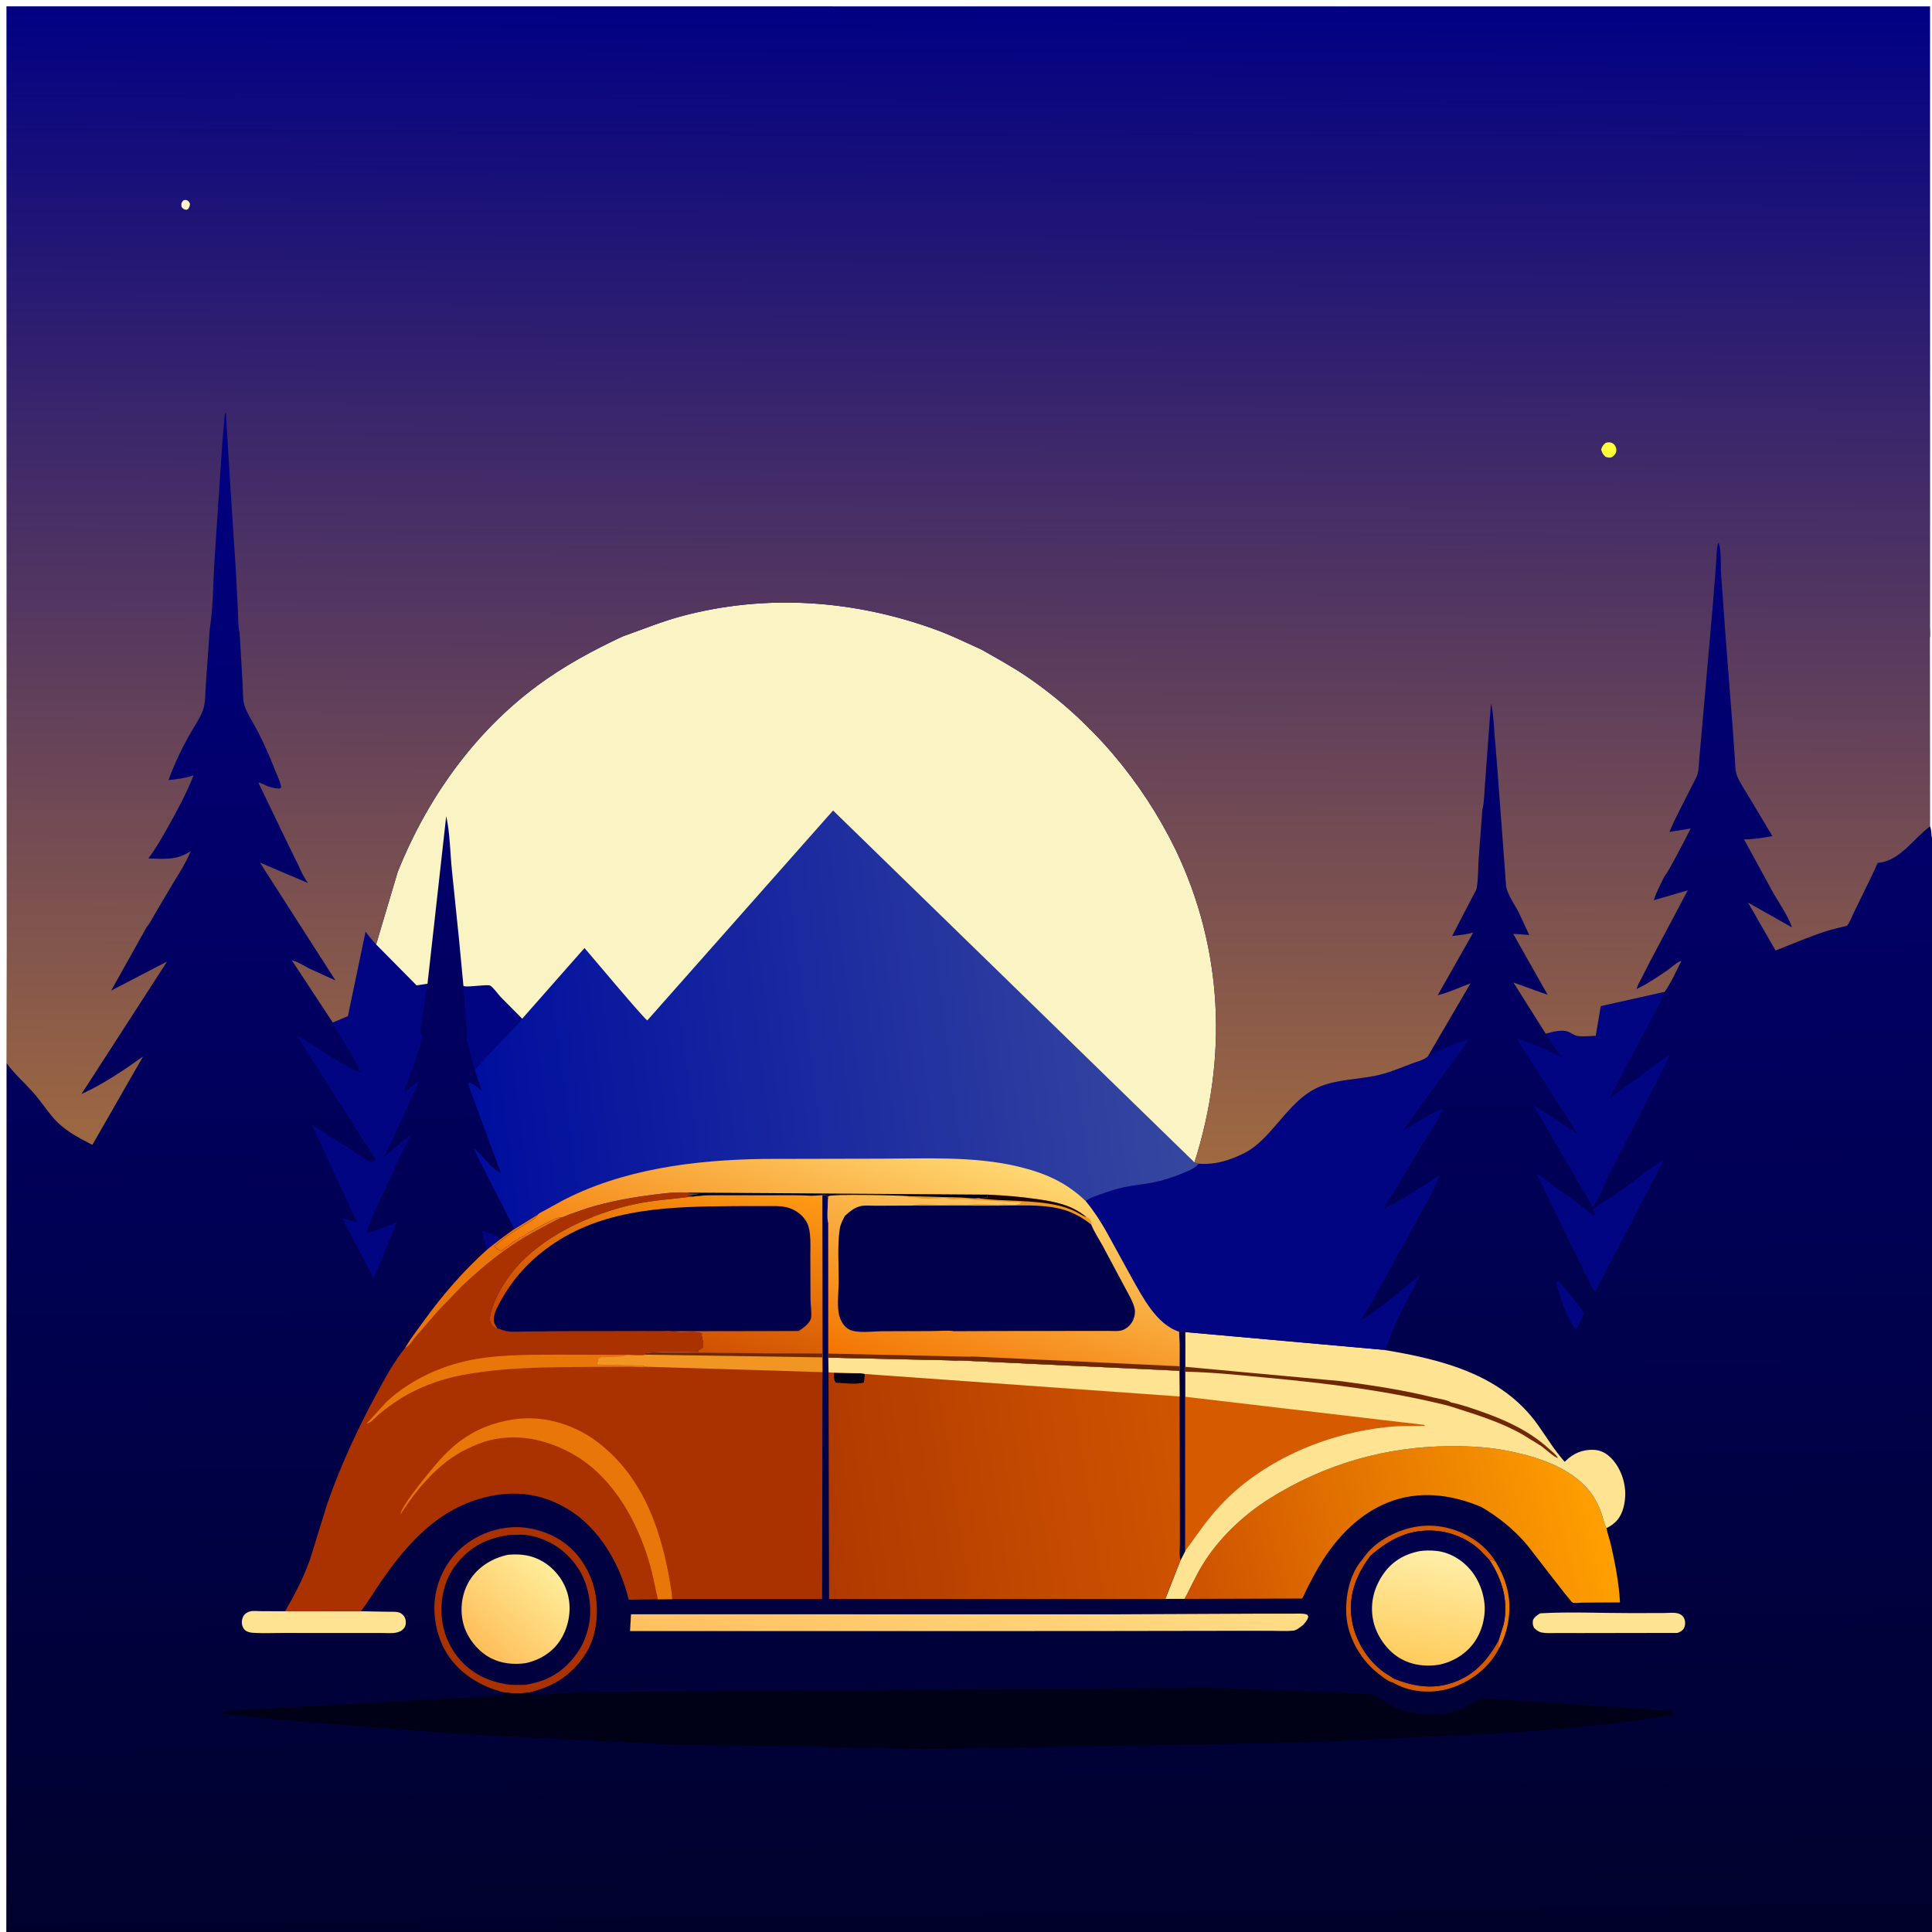 <svg version="1.1" xmlns="http://www.w3.org/2000/svg" style="display: block;" viewBox="0 0 2048 2048" width="1024" height="1024">
<rect x="0" y="0" width="2048" height="2048" fill="#333333" stroke="none"/>
<defs>
	<linearGradient id="Gradient1" gradientUnits="userSpaceOnUse" x1="1033.54" y1="2058.21" x2="1015.53" y2="429.401">
		<stop class="stop0" offset="0" stop-opacity="1" stop-color="rgb(0,1,42)"/>
		<stop class="stop1" offset="1" stop-opacity="1" stop-color="rgb(1,0,130)"/>
	</linearGradient>
	<linearGradient id="Gradient2" gradientUnits="userSpaceOnUse" x1="985.928" y1="1834.83" x2="1064.81" y2="1603.74">
		<stop class="stop0" offset="0" stop-opacity="1" stop-color="rgb(255,191,95)"/>
		<stop class="stop1" offset="1" stop-opacity="1" stop-color="rgb(255,221,134)"/>
	</linearGradient>
	<linearGradient id="Gradient3" gradientUnits="userSpaceOnUse" x1="1503.12" y1="1762.66" x2="1524.29" y2="1645.59">
		<stop class="stop0" offset="0" stop-opacity="1" stop-color="rgb(255,204,93)"/>
		<stop class="stop1" offset="1" stop-opacity="1" stop-color="rgb(255,238,168)"/>
	</linearGradient>
	<linearGradient id="Gradient4" gradientUnits="userSpaceOnUse" x1="509.306" y1="1747.27" x2="583.225" y2="1663.74">
		<stop class="stop0" offset="0" stop-opacity="1" stop-color="rgb(255,191,90)"/>
		<stop class="stop1" offset="1" stop-opacity="1" stop-color="rgb(255,236,152)"/>
	</linearGradient>
	<linearGradient id="Gradient5" gradientUnits="userSpaceOnUse" x1="1258.05" y1="1702.17" x2="1696.22" y2="1592.04">
		<stop class="stop0" offset="0" stop-opacity="1" stop-color="rgb(205,80,0)"/>
		<stop class="stop1" offset="1" stop-opacity="1" stop-color="rgb(255,160,0)"/>
	</linearGradient>
	<linearGradient id="Gradient6" gradientUnits="userSpaceOnUse" x1="866.796" y1="1603.32" x2="1257.4" y2="1545.16">
		<stop class="stop0" offset="0" stop-opacity="1" stop-color="rgb(176,57,0)"/>
		<stop class="stop1" offset="1" stop-opacity="1" stop-color="rgb(207,85,0)"/>
	</linearGradient>
	<linearGradient id="Gradient7" gradientUnits="userSpaceOnUse" x1="688.247" y1="1435.43" x2="749.372" y2="1232.3">
		<stop class="stop0" offset="0" stop-opacity="1" stop-color="rgb(204,73,0)"/>
		<stop class="stop1" offset="1" stop-opacity="1" stop-color="rgb(255,155,20)"/>
	</linearGradient>
	<linearGradient id="Gradient8" gradientUnits="userSpaceOnUse" x1="495.674" y1="1132.87" x2="1240.77" y2="1037.3">
		<stop class="stop0" offset="0" stop-opacity="1" stop-color="rgb(0,14,158)"/>
		<stop class="stop1" offset="1" stop-opacity="1" stop-color="rgb(54,71,160)"/>
	</linearGradient>
	<linearGradient id="Gradient9" gradientUnits="userSpaceOnUse" x1="871.264" y1="1432.51" x2="946.213" y2="1193.89">
		<stop class="stop0" offset="0" stop-opacity="1" stop-color="rgb(243,116,0)"/>
		<stop class="stop1" offset="1" stop-opacity="1" stop-color="rgb(255,216,114)"/>
	</linearGradient>
	<linearGradient id="Gradient10" gradientUnits="userSpaceOnUse" x1="1022.68" y1="1231.95" x2="1027.84" y2="2.726">
		<stop class="stop0" offset="0" stop-opacity="1" stop-color="rgb(160,105,64)"/>
		<stop class="stop1" offset="1" stop-opacity="1" stop-color="rgb(0,0,131)"/>
	</linearGradient>
</defs>
<path transform="translate(0,0)" fill="url(#Gradient1)" d="M 6.664 2048.07 L 0 2048 L -0 -0 L 2048 0 L 2048 888.294 L 2048 1006.72 L 2048 1041.17 L 2048 1113.16 L 2048 1721.14 L 2048 1833.28 L 2048 2048 L 6.664 2048.07 z"/>
<path transform="translate(0,0)" fill="rgb(1,5,130)" d="M 517.239 1323.93 C 513.399 1320.61 512.152 1309.82 511.042 1304.84 C 517.571 1306.96 525.417 1308.81 530.463 1313.62 L 517.239 1323.93 z"/>
<path transform="translate(0,0)" fill="rgb(233,118,8)" d="M 1579.2 1654.12 L 1581.77 1653.29 L 1585.54 1655.62 C 1590.59 1664.26 1594.49 1672.31 1597.06 1682 L 1597.56 1683.8 C 1602.96 1703.98 1599.39 1728.69 1589.26 1746.86 L 1587.75 1745.7 C 1588.98 1743.71 1588.52 1741.24 1588.54 1738.92 L 1593.94 1721.69 C 1599.19 1697.06 1592.45 1674.73 1579.2 1654.12 z"/>
<path transform="translate(0,0)" fill="rgb(1,5,130)" d="M 1649.43 1358.5 L 1650.66 1358.06 C 1655.97 1359.6 1675.01 1385.87 1678.85 1391.77 C 1678.3 1396.21 1674.93 1401.39 1672.97 1405.44 L 1670.83 1408.86 L 1669.5 1408.99 C 1660.44 1394.92 1653.12 1374.69 1649.43 1358.5 z"/>
<path transform="translate(0,0)" fill="rgb(214,90,0)" d="M 1444.34 1652.87 C 1455.98 1635.07 1477.92 1623.04 1498.44 1618.87 C 1521.4 1614.21 1544.66 1619.79 1563.88 1632.85 C 1572.52 1638.72 1580.09 1646.72 1585.54 1655.62 L 1581.77 1653.29 L 1579.2 1654.12 C 1574.74 1649.59 1570.68 1644.67 1565.79 1640.57 C 1553.49 1630.26 1537.46 1623.89 1521.47 1622.72 C 1493.71 1620.68 1473.18 1631.51 1452.86 1649.1 C 1437.62 1669.16 1429.04 1691.15 1432.95 1716.71 C 1436.27 1738.36 1449.48 1760.11 1467.34 1772.79 L 1477.73 1779.44 C 1496.25 1786.93 1515.83 1790.62 1535.5 1785.04 C 1560.88 1777.83 1576.07 1761.41 1588.54 1738.92 C 1588.52 1741.24 1588.98 1743.71 1587.75 1745.7 L 1589.26 1746.86 C 1579.04 1767.26 1559.82 1782.27 1538.31 1789.29 C 1519.84 1795.33 1497.85 1794.4 1480.3 1785.65 L 1476.29 1783.48 C 1471.43 1782.85 1462.06 1774.93 1458.25 1771.76 C 1441.46 1757.77 1428.86 1734.95 1427.25 1713 C 1425.77 1692.8 1430.51 1668.51 1444.34 1652.87 z"/>
<path transform="translate(0,0)" fill="rgb(1,5,130)" d="M 491.255 1045.11 L 492.277 1045.43 C 497.396 1046.57 517.012 1043.22 519.657 1044.8 C 522.995 1046.79 527.692 1053.57 530.505 1056.6 L 553.565 1079.88 C 547.892 1087.7 540.07 1094.47 533.419 1101.5 L 503.286 1134.03 L 496.5 1108.6 C 495.594 1104.82 494.23 1100.78 494.646 1096.88 C 495.339 1090.37 493.918 1083.53 493.303 1077 L 491.255 1045.11 z"/>
<path transform="translate(0,0)" fill="rgb(254,227,146)" d="M 1632.64 1710.2 C 1664.27 1708.35 1696.87 1710.01 1728.6 1709.95 L 1763.53 1709.88 C 1767.96 1709.88 1774.17 1709.13 1778.37 1710.18 C 1781.23 1710.89 1783.64 1712.44 1785.05 1715.1 C 1786.48 1717.8 1786.7 1721.43 1785.75 1724.3 C 1784.45 1728.23 1781.91 1729.38 1778.44 1730.94 L 1676.91 1731.11 L 1649.8 1731.09 C 1644.84 1731.08 1639.37 1731.51 1634.5 1730.58 C 1630.87 1729.88 1628.68 1728.01 1626.1 1725.5 C 1624.61 1722.08 1624.53 1720.69 1625.09 1717 C 1627.14 1713.61 1629.3 1712.24 1632.64 1710.2 z"/>
<path transform="translate(0,0)" fill="rgb(254,227,146)" d="M 302.205 1708.01 L 382.55 1708 L 411.824 1708.53 C 415.745 1708.63 421.154 1708.09 424.661 1709.96 C 427.107 1711.27 429.124 1713.8 429.789 1716.5 C 430.529 1719.51 430.359 1722.9 428.58 1725.5 C 426.446 1728.61 423.2 1730.07 419.599 1730.73 C 414.567 1731.66 408.434 1730.99 403.298 1731 L 368.405 1731.03 L 302.039 1730.99 C 290.921 1730.98 279.372 1731.57 268.306 1730.85 C 265.437 1730.67 262.19 1730.04 259.925 1728.14 C 257.902 1726.45 256.639 1723.61 256.429 1721 C 256.153 1717.57 257.021 1713.75 259.5 1711.23 C 261.041 1709.67 263.138 1708.68 265.241 1708.15 C 268.488 1707.33 273.106 1707.91 276.54 1707.91 L 302.205 1708.01 z"/>
<path transform="translate(0,0)" fill="rgb(1,5,130)" d="M 1761.37 1230.5 C 1761.85 1230.78 1762.26 1231.15 1762.69 1231.5 L 1690.93 1369.57 C 1685.33 1361.5 1681.53 1352.1 1677.2 1343.3 L 1656.62 1301.71 L 1629.26 1245.19 C 1632.91 1245.36 1641.95 1253.29 1645.25 1255.75 C 1659.58 1266.46 1674.84 1276.43 1688.5 1287.94 L 1690.12 1286.5 L 1689.47 1281.33 C 1695.39 1276.19 1703.71 1272.31 1710.24 1267.69 L 1761.37 1230.5 z"/>
<path transform="translate(0,0)" fill="url(#Gradient2)" d="M 668.904 1711.18 L 1176.5 1711.28 L 1328.33 1710.57 L 1369.78 1710.57 C 1374.14 1710.62 1381.17 1709.93 1385.14 1711.43 C 1386.52 1711.95 1386.4 1712.73 1386.88 1714 C 1385.8 1717.49 1383.97 1719.55 1381.6 1722.29 C 1378.85 1724.3 1374.53 1728.16 1371.24 1728.52 C 1363.86 1729.31 1355.85 1728.73 1348.4 1728.73 L 1302.41 1728.74 L 1148.87 1728.97 L 667.869 1729.03 L 668.904 1711.18 z"/>
<path transform="translate(0,0)" fill="rgb(1,5,130)" d="M 1760.3 1052.35 L 1762.68 1054.02 C 1762.15 1058.99 1758.75 1064.59 1756.46 1069.05 L 1740.37 1099.34 L 1706.16 1164.43 L 1771.18 1116.59 L 1707.13 1242.59 C 1700.78 1254.73 1696.17 1268.55 1688.51 1279.8 L 1625.48 1171.46 L 1672.42 1201.98 L 1607.65 1100.89 C 1624.5 1105.14 1639.54 1113.58 1655.47 1120.34 C 1649.68 1112.55 1643.23 1104.22 1638.53 1095.74 C 1646.06 1093.86 1656.09 1090.67 1663.45 1094.16 C 1666.22 1095.48 1669.11 1097.67 1672.15 1098.15 C 1678.09 1099.1 1685.49 1098.16 1691.56 1097.98 L 1696.88 1066.53 L 1760.3 1052.35 z"/>
<path transform="translate(0,0)" fill="rgb(1,5,130)" d="M 352.756 1083.92 L 368.797 1077.11 L 387.534 987.527 C 390.815 992.446 394.773 996.752 398.692 1001.16 L 441.602 1044.56 L 453.164 1042.81 L 445.216 1094.5 L 448.002 1097 C 445.434 1110.25 439.918 1125.08 435.266 1137.83 C 433.857 1141.69 428.327 1154.23 429.259 1157.26 C 434.622 1153.78 439.2 1148.61 444.671 1145.57 L 407.514 1226.06 L 435.904 1202.41 C 426.689 1219.11 419.382 1236.91 411.278 1254.18 C 403.16 1271.48 394.201 1288.79 388.336 1307.01 C 399.526 1304.31 409.88 1300.12 420.549 1295.88 L 396.232 1355.21 L 362.666 1291.43 L 378.241 1295.3 L 330.858 1192.69 L 370.832 1217.71 C 377.192 1221.86 387.212 1230.48 394.5 1231.82 C 396.574 1230.6 397.01 1230.88 397.84 1228.5 L 314.389 1097.36 C 337.097 1110.24 358.576 1127.06 382.553 1137.38 C 374.611 1118.25 361.936 1102.3 352.756 1083.92 z"/>
<path transform="translate(0,0)" fill="rgb(0,0,75)" d="M 1452.86 1649.1 C 1473.18 1631.51 1493.71 1620.68 1521.47 1622.72 C 1537.46 1623.89 1553.49 1630.26 1565.79 1640.57 C 1570.68 1644.67 1574.74 1649.59 1579.2 1654.12 C 1592.45 1674.73 1599.19 1697.06 1593.94 1721.69 L 1588.54 1738.92 C 1576.07 1761.41 1560.88 1777.83 1535.5 1785.04 C 1515.83 1790.62 1496.25 1786.93 1477.73 1779.44 L 1467.34 1772.79 C 1449.48 1760.11 1436.27 1738.36 1432.95 1716.71 C 1429.04 1691.15 1437.62 1669.16 1452.86 1649.1 z"/>
<path transform="translate(0,0)" fill="url(#Gradient3)" d="M 1504.87 1644.25 C 1510.64 1643.42 1516.32 1643.44 1522.12 1643.98 C 1537.02 1645.37 1550.89 1654.05 1560.03 1665.65 C 1570.02 1678.34 1575.61 1696.67 1573.41 1712.72 L 1573.14 1714.5 C 1571.9 1723.34 1568.74 1731.75 1563.88 1739.26 C 1555.23 1752.62 1540.89 1761.46 1525.5 1764.68 C 1518.68 1765.72 1512.83 1765.96 1506 1765.13 C 1497.57 1764.11 1489.71 1761.41 1482.5 1756.88 C 1469.58 1748.75 1459.14 1733.5 1455.84 1718.65 C 1452.04 1701.58 1455.68 1684.95 1465.11 1670.41 C 1474.7 1655.64 1487.86 1647.71 1504.87 1644.25 z"/>
<path transform="translate(0,0)" fill="rgb(169,50,0)" d="M 534.354 1794.01 C 509.857 1788.01 486.851 1774.22 473.449 1752.29 C 461.397 1732.57 457.209 1705.95 463.132 1683.58 C 469.041 1661.26 482.707 1642.61 502.757 1631.04 C 520.978 1620.51 542.847 1616.13 563.58 1620.5 C 586.068 1625.24 604.635 1636.43 617.546 1655.89 C 632.216 1677.99 635.794 1704.28 630.311 1729.92 C 625.809 1750.97 610.475 1770.28 592.382 1781.53 C 582.415 1787.72 572.107 1791.32 560.781 1794.11 C 552.085 1795.45 543.04 1795.29 534.354 1794.01 z"/>
<path transform="translate(0,0)" fill="rgb(0,0,62)" d="M 538.13 1627.35 C 546.924 1626.69 556.225 1626.23 564.834 1628.44 L 566.5 1628.89 C 586.944 1634.19 603.505 1646.98 614.451 1665.04 C 624.623 1681.83 628.405 1706.51 623.563 1725.54 L 623.049 1727.5 C 620.778 1736.38 617.296 1744.44 611.999 1751.96 C 597.956 1771.91 581.121 1782 557.216 1785.94 C 550.706 1786.02 543.854 1786.5 537.423 1785.46 C 523.585 1783.22 511.794 1779.17 500.36 1770.96 C 484.011 1759.22 472.279 1740.34 469.11 1720.48 C 465.86 1700.1 469.456 1677.74 481.741 1660.84 C 496.23 1640.89 514.17 1631.08 538.13 1627.35 z"/>
<path transform="translate(0,0)" fill="url(#Gradient4)" d="M 538.437 1648.13 C 551.749 1646.99 563.854 1648.39 575.5 1655.38 C 588.876 1663.4 598.897 1676.82 602.365 1692.06 C 605.939 1707.77 602.588 1724.98 594.007 1738.52 C 585.657 1751.7 571.742 1759.94 556.838 1763.08 C 544.402 1764.66 531.553 1763.54 520.257 1757.67 C 506.755 1750.66 495.359 1736.56 491.34 1721.89 C 487.139 1706.55 489.351 1689.01 497.757 1675.4 C 506.768 1660.81 522.014 1651.63 538.437 1648.13 z"/>
<path transform="translate(0,0)" fill="url(#Gradient5)" d="M 1255.69 1694.89 C 1261.93 1683.14 1267.4 1670.81 1274.31 1659.43 C 1291.67 1630.83 1317.62 1606.24 1345.88 1588.5 C 1404.23 1551.87 1469.27 1533.2 1538.03 1532.98 C 1559.33 1532.91 1581.18 1534.05 1601.99 1538.78 C 1633.08 1545.09 1669.97 1557.77 1688.44 1585.45 C 1692.31 1591.25 1695.46 1597.71 1697.64 1604.34 C 1699.35 1609.57 1700.34 1614.98 1702.83 1619.91 L 1703.04 1620.51 C 1704.22 1626.22 1706.27 1631.68 1707.59 1637.39 C 1712.18 1657.34 1716.16 1678.15 1717.24 1698.61 L 1678.06 1698.84 C 1675.67 1698.86 1669.09 1699.66 1667.08 1698.91 C 1664.63 1697.98 1622.45 1641.73 1616.59 1635.15 C 1603.06 1619.97 1587.8 1607.69 1570.23 1597.45 C 1538.36 1584.01 1503.79 1579.56 1470.87 1592.86 C 1441.5 1604.72 1418.56 1628.16 1401.84 1654.54 C 1395.56 1664.45 1390.08 1674.99 1384.78 1685.44 C 1384.16 1686.67 1381.02 1694.02 1380.08 1694.56 C 1379.86 1694.68 1376.58 1694.56 1376.08 1694.56 L 1357.01 1694.59 L 1255.69 1694.89 z"/>
<path transform="translate(0,0)" fill="rgb(254,227,146)" d="M 1256.17 1412.03 L 1466.39 1430.84 C 1527.54 1440.98 1591.62 1456.49 1629.89 1510.03 C 1639.37 1523.3 1647.75 1537.42 1658.66 1549.6 L 1659.69 1548.57 C 1667.96 1540.52 1677.57 1536.51 1689.15 1536.86 C 1697.11 1537.11 1703.35 1540.76 1708.71 1546.5 C 1718.46 1556.93 1723.69 1572.91 1722.71 1587.1 C 1722.04 1596.78 1719.37 1607.16 1711.94 1613.88 C 1709.21 1616.35 1706.12 1618.3 1702.83 1619.91 C 1700.34 1614.98 1699.35 1609.57 1697.64 1604.34 C 1695.46 1597.71 1692.31 1591.25 1688.44 1585.45 C 1669.97 1557.77 1633.08 1545.09 1601.99 1538.78 C 1581.18 1534.05 1559.33 1532.91 1538.03 1532.98 C 1469.27 1533.2 1404.23 1551.87 1345.88 1588.5 C 1317.62 1606.24 1291.67 1630.83 1274.31 1659.43 C 1267.4 1670.81 1261.93 1683.14 1255.69 1694.89 L 1235.3 1694.9 L 1251.25 1654.15 L 1256.24 1644.3 L 1256.25 1480.63 L 1256.25 1454.05 L 1256.15 1448.62 L 1256.26 1429.75 L 1256.17 1412.03 z"/>
<path transform="translate(0,0)" fill="rgb(112,39,3)" d="M 1256.26 1429.75 L 1256.56 1448.9 L 1420.82 1464.01 C 1453.81 1468.37 1486.64 1473.25 1518.98 1481.27 C 1523.06 1482.28 1535.2 1484.09 1538.2 1486.65 C 1549 1488.87 1559.66 1492.6 1570.06 1496.24 C 1595.75 1505.23 1620.76 1516.62 1641.11 1535.03 C 1644.27 1537.89 1648.52 1541.09 1650.9 1544.57 L 1651.44 1545.5 C 1648.32 1545.5 1637.27 1535.27 1633.79 1532.88 L 1614.48 1520.94 C 1589.03 1506.44 1562.92 1499.07 1535.32 1490.13 C 1471.9 1474.31 1408.05 1466.52 1343.1 1460.43 C 1314.35 1457.73 1285.11 1454.58 1256.25 1454.05 L 1256.15 1448.62 L 1256.26 1429.75 z"/>
<path transform="translate(0,0)" fill="rgb(214,90,0)" d="M 1256.25 1480.63 L 1510.29 1510.5 L 1510 1511.54 C 1497.49 1511.68 1484.54 1511.32 1472.1 1512.54 C 1408.6 1518.79 1342.24 1546.21 1297.27 1592.04 C 1281.28 1608.33 1269.54 1625.95 1256.24 1644.3 L 1256.25 1480.63 z"/>
<path transform="translate(0,0)" fill="rgb(1,5,130)" d="M 1513.42 1120.05 C 1527.06 1111.67 1542.86 1106.4 1557.84 1100.8 L 1487.05 1198.69 C 1493.23 1194.99 1524.62 1175.28 1529.37 1175.82 C 1523.33 1189.71 1513.89 1203.05 1505.98 1216 L 1467.06 1281.14 C 1472.61 1278.46 1478.21 1275.79 1483.53 1272.67 L 1515.85 1252.48 C 1518.11 1251.04 1523.36 1246.77 1525.87 1246.64 C 1517.77 1266.58 1506.81 1284.61 1496.5 1303.43 L 1454.44 1380.04 L 1442.2 1399.78 C 1464.85 1386.49 1484.63 1367.54 1505.51 1351.61 C 1494.45 1374.15 1479.9 1397.59 1472.22 1421.42 C 1471.26 1424.4 1469.08 1426.22 1469.5 1429.51 L 1467.75 1429.02 L 1465.98 1428.92 L 1466.39 1430.84 L 1256.17 1412.03 C 1253.72 1410.54 1252.58 1411.27 1249.86 1411.68 C 1225.91 1404.11 1211.1 1374.78 1199.67 1354.58 L 1173.07 1306.14 C 1166.46 1294.38 1159.48 1283.66 1150.9 1273.24 C 1154.76 1269.91 1160.95 1268.08 1165.73 1266.37 C 1174.09 1263.38 1182.43 1260.46 1191.13 1258.58 C 1200.96 1256.47 1210.97 1255.63 1220.82 1253.76 C 1232.63 1251.52 1244.28 1247.72 1255.32 1242.99 C 1261.14 1240.49 1266.55 1238.63 1270.67 1233.58 C 1282.2 1234.55 1294.18 1232.47 1304.99 1228.43 C 1313.12 1225.4 1321.37 1221.79 1328.36 1216.57 C 1353.56 1197.78 1369.26 1163.68 1399.79 1151.54 C 1417.83 1144.37 1438.58 1144.19 1457.52 1140.42 C 1471.28 1137.67 1483.31 1132.47 1496.31 1127.5 C 1502.02 1125.32 1508.69 1123.98 1513.42 1120.05 z"/>
<path transform="translate(0,0)" fill="rgb(0,0,23)" d="M 560.781 1794.11 C 562.205 1795.81 562.439 1796.49 564.748 1796.8 C 570.137 1797.52 577.011 1796.32 582.485 1795.96 L 620.218 1793.53 L 1284.8 1789.1 L 1399.07 1793.52 L 1434.53 1794.94 C 1440.98 1795.24 1448 1795.12 1454.34 1796.4 C 1459.84 1797.52 1466.19 1802.42 1471.1 1805.37 C 1477.65 1809.31 1483.7 1812.2 1491.1 1814.29 C 1507.36 1818.87 1529.66 1819.1 1545.59 1812.86 C 1553.83 1809.64 1561.71 1804.67 1569.39 1800.32 L 1611.7 1803.02 L 1747.5 1812.25 L 1766.93 1813.53 C 1768.63 1813.66 1772.52 1813.44 1774 1814.06 C 1774.74 1814.37 1775.28 1815.02 1775.92 1815.5 L 1774.5 1817.07 C 1759.32 1820.36 1744.04 1822.15 1728.68 1824.35 C 1680.78 1831.21 1632.77 1834.64 1584.5 1837.53 L 1380.91 1847.21 L 978.5 1854 L 850.605 1851.3 L 715.356 1849.4 L 485.073 1838.04 L 294.338 1822.82 L 258.308 1818.78 C 250.184 1817.86 242.644 1817.71 234.581 1815.9 C 241.285 1812.76 250.618 1813.31 257.963 1812.77 L 314.116 1809.45 L 490.23 1799.71 L 517.872 1798.88 C 523.065 1798.74 529.041 1798.98 533.797 1796.7 L 534.354 1794.01 C 543.04 1795.29 552.085 1795.45 560.781 1794.11 z"/>
<path transform="translate(0,0)" fill="url(#Gradient6)" d="M 1249.86 1411.68 C 1252.58 1411.27 1253.72 1410.54 1256.17 1412.03 L 1256.26 1429.75 L 1256.15 1448.62 L 1256.25 1454.05 L 1256.25 1480.63 L 1256.24 1644.3 L 1251.25 1654.15 L 1235.3 1694.9 L 878.834 1695.04 L 878.269 1454.75 L 878.039 1439.14 L 981.885 1441.46 L 1006 1441.98 C 1009.17 1442.04 1013.83 1442.7 1016.84 1442.11 L 1250.23 1453.07 L 1250.38 1448.28 L 1250.43 1424.41 L 1249.86 1411.68 z"/>
<path transform="translate(0,0)" fill="rgb(0,0,23)" d="M 883.983 1455.1 L 906.622 1455.68 C 909.896 1455.77 913.602 1455.44 916.724 1456.51 L 915.832 1465.5 C 907.818 1467.94 894.43 1466.26 886.034 1465.66 C 883.495 1462.5 884.131 1459.06 883.983 1455.1 z"/>
<path transform="translate(0,0)" fill="rgb(0,0,62)" d="M 1249.86 1411.68 C 1252.58 1411.27 1253.72 1410.54 1256.17 1412.03 L 1256.26 1429.75 L 1256.15 1448.62 L 1256.25 1454.05 L 1256.25 1480.63 L 1256.24 1644.3 L 1251.25 1654.15 C 1250.06 1648.66 1250.69 1642.08 1250.71 1636.44 L 1250.73 1606.84 L 1250.44 1480.31 L 1250.23 1453.07 L 1250.38 1448.28 L 1250.43 1424.41 L 1249.86 1411.68 z"/>
<path transform="translate(0,0)" fill="rgb(0,0,75)" d="M 1249.86 1411.68 C 1252.58 1411.27 1253.72 1410.54 1256.17 1412.03 L 1256.26 1429.75 L 1256.15 1448.62 C 1254.25 1449.38 1253.89 1449.5 1251.87 1449.22 C 1249.52 1441.71 1252.65 1432.47 1250.43 1424.41 L 1249.86 1411.68 z"/>
<path transform="translate(0,0)" fill="rgb(254,227,146)" d="M 878.039 1439.14 L 981.885 1441.46 L 1006 1441.98 C 1009.17 1442.04 1013.83 1442.7 1016.84 1442.11 L 1250.23 1453.07 L 1250.44 1480.31 L 916.724 1456.51 C 913.602 1455.44 909.896 1455.77 906.622 1455.68 L 883.983 1455.1 L 878.269 1454.75 L 878.039 1439.14 z"/>
<path transform="translate(0,0)" fill="rgb(169,50,0)" d="M 594.683 1290.67 C 597.367 1290.25 600.75 1288.37 603.35 1287.38 L 623.222 1280.5 C 645.898 1273.6 668.689 1269.41 692.166 1266.46 C 703.412 1265.04 716.141 1263.31 727.45 1264.17 L 728.371 1264.41 C 732.759 1265.51 736.871 1265.45 741.345 1265.4 L 740.5 1265.51 C 736.254 1266.42 732.618 1267.01 728.261 1267.25 L 734.427 1268.38 C 748.471 1266.37 762.966 1266.97 777.131 1266.93 L 840.48 1266.88 C 850.329 1266.89 862.091 1268.15 871.736 1266.74 L 871.918 1434.92 L 871.847 1438.86 L 871.896 1454.52 L 871.456 1695.13 L 712.549 1695.17 L 697.403 1695.35 L 666.452 1695.75 C 657.596 1658.68 635.717 1620.42 602.593 1600.12 C 575.236 1583.35 546.025 1579.39 514.959 1587.02 C 465.384 1599.2 433.055 1634.49 404.97 1675 C 397.411 1685.9 390.588 1697.46 382.55 1708 L 302.205 1708.01 C 312.446 1690.25 321.599 1672.93 328.48 1653.47 L 346.912 1594.04 C 360.718 1554.27 378.814 1515.32 398.776 1478.28 C 407.667 1461.78 417.688 1443.18 429.545 1428.65 C 435.368 1419.02 442.356 1409.88 448.952 1400.76 C 469.378 1372.52 491.251 1347.2 517.239 1323.93 L 530.463 1313.62 L 545.201 1302.83 L 570.017 1287.55 C 568.287 1292.41 558.188 1296.81 553.639 1299.75 C 543.999 1305.98 532.081 1313.35 523.938 1321.34 C 526.386 1323.22 528.627 1325.81 531.75 1325.75 L 535.297 1322.94 C 537.84 1320.9 535.056 1323.06 538.005 1321.25 L 541 1319 L 545.05 1315.92 C 546.323 1314.97 545.633 1315.46 547.05 1314.83 C 548.318 1314.26 548.808 1313.77 549.812 1312.87 C 551.654 1311.21 552.651 1311.62 554.75 1310.75 C 555.425 1310.47 556.447 1309.42 557 1309 C 558.944 1307.54 562.684 1304.52 565 1304.5 L 566.265 1303.57 C 568.882 1301.67 566.576 1303.3 569.51 1301.5 L 571 1300.51 L 572.25 1300.01 L 575.594 1298.26 C 577.43 1297.26 579.192 1296.58 581 1295.51 L 584.005 1294.01 L 585.533 1293.23 C 588.474 1291.76 591.345 1290.53 594.683 1290.67 z"/>
<path transform="translate(0,0)" fill="rgb(233,118,8)" d="M 570.017 1287.55 C 568.287 1292.41 558.188 1296.81 553.639 1299.75 C 543.999 1305.98 532.081 1313.35 523.938 1321.34 C 526.386 1323.22 528.627 1325.81 531.75 1325.75 L 535.297 1322.94 C 537.84 1320.9 535.056 1323.06 538.005 1321.25 L 541 1319 L 545.05 1315.92 C 546.323 1314.97 545.633 1315.46 547.05 1314.83 C 548.318 1314.26 548.808 1313.77 549.812 1312.87 C 551.654 1311.21 552.651 1311.62 554.75 1310.75 C 555.425 1310.47 556.447 1309.42 557 1309 C 558.944 1307.54 562.684 1304.52 565 1304.5 L 566.265 1303.57 C 568.882 1301.67 566.576 1303.3 569.51 1301.5 L 571 1300.51 L 572.25 1300.01 L 575.594 1298.26 C 577.43 1297.26 579.192 1296.58 581 1295.51 L 584.005 1294.01 L 585.533 1293.23 C 588.474 1291.76 591.345 1290.53 594.683 1290.67 C 577.174 1299.58 559.913 1308.47 543.519 1319.38 C 524.502 1332.02 506.619 1347.28 490.039 1362.94 L 464.93 1388.89 L 440.06 1417.5 C 437.372 1420.72 433.444 1427.47 429.545 1428.65 C 435.368 1419.02 442.356 1409.88 448.952 1400.76 C 469.378 1372.52 491.251 1347.2 517.239 1323.93 L 530.463 1313.62 L 545.201 1302.83 L 570.017 1287.55 z"/>
<path transform="translate(0,0)" fill="rgb(233,118,8)" d="M 683.69 1448.78 C 679.961 1449.81 673.396 1448.78 669.292 1448.78 L 627.279 1448.96 C 581.119 1449.29 534.122 1449.1 488.625 1457.87 C 465.209 1462.39 441.02 1471.59 421.125 1484.78 C 414.605 1489.1 407.998 1493.95 402 1498.97 C 397.893 1502.41 393.768 1507.94 388.5 1509.3 L 409.762 1485.97 C 435.783 1461.65 471.403 1445.92 506.5 1440.3 C 534.484 1435.82 562.955 1436.13 591.208 1436.01 L 664.593 1436.19 L 662.703 1436.83 C 656.89 1438.64 649.23 1437.56 643 1438.49 C 639.073 1439.07 636.444 1437.42 633.585 1440.64 L 633.779 1441.56 C 633.961 1443.43 633.185 1444.83 632.5 1446.51 C 638.607 1446.48 647.149 1447.65 652.813 1446.72 C 654.587 1446.43 655.234 1446.63 656.927 1446.97 C 661.753 1447.95 682.043 1446.54 683.69 1448.78 z"/>
<path transform="translate(0,0)" fill="rgb(241,149,35)" d="M 691.249 1433.73 L 871.918 1434.92 L 871.847 1438.86 L 871.896 1454.52 L 683.69 1448.78 C 682.043 1446.54 661.753 1447.95 656.927 1446.97 C 655.234 1446.63 654.587 1446.43 652.813 1446.72 C 647.149 1447.65 638.607 1446.48 632.5 1446.51 C 633.185 1444.83 633.961 1443.43 633.779 1441.56 L 633.585 1440.64 C 636.444 1437.42 639.073 1439.07 643 1438.49 C 649.23 1437.56 656.89 1438.64 662.703 1436.83 L 664.593 1436.19 C 670.11 1436.16 679.418 1437.39 684.484 1436.02 L 684.56 1435.78 L 683.579 1434.51 L 691.249 1433.73 z"/>
<path transform="translate(0,0)" fill="rgb(112,39,3)" d="M 691.249 1433.73 L 871.918 1434.92 L 871.847 1438.86 L 684.484 1436.02 L 684.56 1435.78 L 683.579 1434.51 L 691.249 1433.73 z"/>
<path transform="translate(0,0)" fill="rgb(233,118,8)" d="M 697.403 1695.35 C 694.246 1681.75 691.877 1668.2 687.861 1654.78 C 675.097 1612.14 650.368 1567.72 611.406 1543.85 C 584.254 1527.21 551.552 1518.94 520.074 1526.48 C 510.834 1528.69 502.458 1532.28 493.959 1536.44 C 464.915 1550.68 441.506 1578.57 424.5 1605.4 C 424.5 1596.58 462.389 1551.07 469.906 1543.54 C 475.371 1538.06 480.794 1532.79 487 1528.15 C 504.377 1515.15 522.716 1507.94 544.112 1504.66 C 575.034 1499.91 607.31 1509.31 632.193 1527.76 C 683.564 1565.85 702.864 1627.09 711.87 1687.71 L 712.549 1695.17 L 697.403 1695.35 z"/>
<path transform="translate(0,0)" fill="rgb(0,0,75)" d="M 734.427 1268.38 C 748.471 1266.37 762.966 1266.97 777.131 1266.93 L 840.48 1266.88 C 850.329 1266.89 862.091 1268.15 871.736 1266.74 L 871.918 1434.92 L 691.249 1433.73 C 693.696 1431.84 733.978 1433.01 740.5 1433 L 740.449 1431.23 L 745.308 1428.6 C 745.437 1426.38 745.821 1423.88 745.226 1421.72 L 744.872 1420.69 C 744.533 1419.17 744.492 1417.82 744.024 1416.28 L 743.608 1415.01 L 744.299 1413.51 L 741.047 1412.45 L 739.348 1412.32 C 731.312 1411.3 722.649 1413.2 714.742 1411.57 L 712.802 1411.13 C 709.825 1410.47 705.529 1410.96 702.393 1410.94 L 680.911 1410.9 L 592.422 1411.09 L 555.383 1411.5 C 548.016 1411.58 538.273 1412.47 531.453 1409.46 C 529.891 1408.77 530.845 1409.1 528.59 1408.48 L 527.305 1408.14 L 526.347 1408.12 C 524.082 1407.73 523.042 1406.76 521.593 1405 C 518.871 1401.7 519.084 1397.54 519.768 1393.5 L 520.102 1392.01 C 520.667 1389.39 521.658 1387.03 522.5 1384.51 C 526.533 1372.44 534.163 1360.08 541.894 1350 C 571.618 1311.25 627.283 1285.98 673.957 1276.27 C 694.233 1272.06 714.039 1271.01 734.427 1268.38 z"/>
<path transform="translate(0,0)" fill="url(#Gradient7)" d="M 734.427 1268.38 C 748.471 1266.37 762.966 1266.97 777.131 1266.93 L 840.48 1266.88 C 850.329 1266.89 862.091 1268.15 871.736 1266.74 L 871.918 1434.92 L 691.249 1433.73 C 693.696 1431.84 733.978 1433.01 740.5 1433 L 740.449 1431.23 L 745.308 1428.6 C 745.437 1426.38 745.821 1423.88 745.226 1421.72 L 744.872 1420.69 C 744.533 1419.17 744.492 1417.82 744.024 1416.28 L 743.608 1415.01 L 744.299 1413.51 L 741.047 1412.45 L 739.348 1412.32 C 731.312 1411.3 722.649 1413.2 714.742 1411.57 L 712.802 1411.13 L 846.564 1410.93 C 851.026 1408.23 858.954 1402.4 859.751 1396.96 C 860.625 1390.99 859.184 1383.22 859.148 1377.02 L 858.99 1331.81 C 858.963 1324.03 859.404 1315.86 858.57 1308.13 C 858.022 1303.04 856.791 1297.92 853.976 1293.6 C 849.266 1286.37 840.968 1281.11 832.529 1279.44 C 825.922 1278.14 818.621 1278.53 811.911 1278.48 L 779.167 1278.53 C 713.596 1278.97 643.982 1279.99 587.344 1317.98 C 564.312 1333.42 546.592 1351.68 532.659 1375.68 C 529.151 1381.73 524.813 1389.02 523.648 1395.94 C 522.751 1401.28 524.333 1403.82 527.305 1408.14 L 526.347 1408.12 C 524.082 1407.73 523.042 1406.76 521.593 1405 C 518.871 1401.7 519.084 1397.54 519.768 1393.5 L 520.102 1392.01 C 520.667 1389.39 521.658 1387.03 522.5 1384.51 C 526.533 1372.44 534.163 1360.08 541.894 1350 C 571.618 1311.25 627.283 1285.98 673.957 1276.27 C 694.233 1272.06 714.039 1271.01 734.427 1268.38 z"/>
<path transform="translate(0,0)" fill="url(#Gradient8)" d="M 553.565 1079.88 L 619.596 1004.95 C 626.415 1012.75 683.45 1080.97 686.201 1081.66 L 883.097 859.202 L 1266.17 1232.25 L 1270.67 1233.58 C 1266.55 1238.63 1261.14 1240.49 1255.32 1242.99 C 1244.28 1247.72 1232.63 1251.52 1220.82 1253.76 C 1210.97 1255.63 1200.96 1256.47 1191.13 1258.58 C 1182.43 1260.46 1174.09 1263.38 1165.73 1266.37 C 1160.95 1268.08 1154.76 1269.91 1150.9 1273.24 C 1159.48 1283.66 1166.46 1294.38 1173.07 1306.14 L 1199.67 1354.58 C 1211.1 1374.78 1225.91 1404.11 1249.86 1411.68 L 1250.43 1424.41 L 1250.38 1448.28 L 1250.23 1453.07 L 1016.84 1442.11 C 1013.83 1442.7 1009.17 1442.04 1006 1441.98 L 981.885 1441.46 L 878.039 1439.14 L 878.023 1434.86 L 877.952 1296.57 C 876.247 1290.29 877.638 1279.45 877.559 1272.67 L 877.05 1268 C 874.848 1266.51 874.442 1266.69 871.736 1266.74 C 862.091 1268.15 850.329 1266.89 840.48 1266.88 L 777.131 1266.93 C 762.966 1266.97 748.471 1266.37 734.427 1268.38 L 728.261 1267.25 C 732.618 1267.01 736.254 1266.42 740.5 1265.51 L 741.345 1265.4 C 736.871 1265.45 732.759 1265.51 728.371 1264.41 L 727.45 1264.17 C 716.141 1263.31 703.412 1265.04 692.166 1266.46 C 668.689 1269.41 645.898 1273.6 623.222 1280.5 L 603.35 1287.38 C 600.75 1288.37 597.367 1290.25 594.683 1290.67 C 591.345 1290.53 588.474 1291.76 585.533 1293.23 L 584.005 1294.01 L 581 1295.51 C 579.192 1296.58 577.43 1297.26 575.594 1298.26 L 572.25 1300.01 L 571 1300.51 L 569.51 1301.5 C 566.576 1303.3 568.882 1301.67 566.265 1303.57 L 565 1304.5 C 562.684 1304.52 558.944 1307.54 557 1309 C 556.447 1309.42 555.425 1310.47 554.75 1310.75 C 552.651 1311.62 551.654 1311.21 549.812 1312.87 C 548.808 1313.77 548.318 1314.26 547.05 1314.83 C 545.633 1315.46 546.323 1314.97 545.05 1315.92 L 541 1319 L 538.005 1321.25 C 535.056 1323.06 537.84 1320.9 535.297 1322.94 L 531.75 1325.75 C 528.627 1325.81 526.386 1323.22 523.938 1321.34 C 532.081 1313.35 543.999 1305.98 553.639 1299.75 C 558.188 1296.81 568.287 1292.41 570.017 1287.55 L 545.201 1302.83 L 501.611 1216.87 C 511.596 1224.24 519.65 1238.47 530.979 1243.47 L 496.075 1149 L 497.5 1147.36 C 502.645 1148.94 506.546 1153.02 510.577 1156.47 L 503.286 1134.03 L 533.419 1101.5 C 540.07 1094.47 547.892 1087.7 553.565 1079.88 z"/>
<path transform="translate(0,0)" fill="url(#Gradient9)" d="M 570.017 1287.55 C 571.861 1285.68 575.333 1284.23 577.666 1282.92 L 594.308 1273.72 C 659.25 1239.21 736.413 1229.61 808.995 1228.52 L 932.371 1228.26 C 980.828 1228.26 1032.44 1225.3 1079.81 1236.72 C 1107.49 1243.38 1130.36 1253.3 1150.9 1273.24 C 1159.48 1283.66 1166.46 1294.38 1173.07 1306.14 L 1199.67 1354.58 C 1211.1 1374.78 1225.91 1404.11 1249.86 1411.68 L 1250.43 1424.41 L 1250.38 1448.28 L 1250.23 1453.07 L 1016.84 1442.11 C 1013.83 1442.7 1009.17 1442.04 1006 1441.98 L 981.885 1441.46 L 878.039 1439.14 L 878.023 1434.86 L 877.952 1296.57 C 876.247 1290.29 877.638 1279.45 877.559 1272.67 L 877.05 1268 C 874.848 1266.51 874.442 1266.69 871.736 1266.74 C 862.091 1268.15 850.329 1266.89 840.48 1266.88 L 777.131 1266.93 C 762.966 1266.97 748.471 1266.37 734.427 1268.38 L 728.261 1267.25 C 732.618 1267.01 736.254 1266.42 740.5 1265.51 L 741.345 1265.4 C 736.871 1265.45 732.759 1265.51 728.371 1264.41 L 727.45 1264.17 C 716.141 1263.31 703.412 1265.04 692.166 1266.46 C 668.689 1269.41 645.898 1273.6 623.222 1280.5 L 603.35 1287.38 C 600.75 1288.37 597.367 1290.25 594.683 1290.67 C 591.345 1290.53 588.474 1291.76 585.533 1293.23 L 584.005 1294.01 L 581 1295.51 C 579.192 1296.58 577.43 1297.26 575.594 1298.26 L 572.25 1300.01 L 571 1300.51 L 569.51 1301.5 C 566.576 1303.3 568.882 1301.67 566.265 1303.57 L 565 1304.5 C 562.684 1304.52 558.944 1307.54 557 1309 C 556.447 1309.42 555.425 1310.47 554.75 1310.75 C 552.651 1311.62 551.654 1311.21 549.812 1312.87 C 548.808 1313.77 548.318 1314.26 547.05 1314.83 C 545.633 1315.46 546.323 1314.97 545.05 1315.92 L 541 1319 L 538.005 1321.25 C 535.056 1323.06 537.84 1320.9 535.297 1322.94 L 531.75 1325.75 C 528.627 1325.81 526.386 1323.22 523.938 1321.34 C 532.081 1313.35 543.999 1305.98 553.639 1299.75 C 558.188 1296.81 568.287 1292.41 570.017 1287.55 z"/>
<path transform="translate(0,0)" fill="rgb(241,149,35)" d="M 1046.98 1266.35 C 1063.97 1267.11 1081.11 1268.51 1097.95 1270.9 C 1118.07 1273.76 1135.69 1276.9 1151.67 1290.17 C 1154.34 1291.74 1156.08 1292.44 1156.84 1295.66 C 1157.12 1296.85 1156.99 1296.8 1156.83 1298.17 L 1156.31 1297.76 C 1147.3 1290.4 1135.86 1284.31 1124.51 1281.5 C 1103.43 1276.28 1079.95 1278.03 1058.39 1278.06 L 966.419 1277.97 C 976.603 1274.45 991.567 1278.1 1002.5 1277 C 1011.22 1276.12 1020.28 1277.64 1029 1276.76 C 1039.91 1275.65 1051.18 1277.6 1062 1276.76 L 1063.5 1276.51 C 1068.24 1276.48 1073.11 1277.75 1077.94 1276.78 L 1079 1276.5 C 1080.83 1276.09 1081.52 1275.72 1083 1274.5 L 1032.02 1271.98 C 1026.51 1270.93 1021.12 1271.09 1015.38 1271.18 C 1012.57 1271.22 1008.37 1271.81 1005.84 1270.74 C 1003.1 1269.59 999.864 1270.01 996.935 1270.11 C 989.861 1270.35 980.822 1271.59 974.004 1269.98 C 970.075 1269.05 967.589 1269.05 963.536 1269.29 L 962.235 1267.95 L 1019.5 1269.48 C 1024.54 1269.64 1032.08 1270.93 1036.84 1270.08 C 1040 1269.59 1043.31 1269.65 1046.5 1269.53 L 1046.79 1267.37 L 1046.98 1266.35 z"/>
<path transform="translate(0,0)" fill="rgb(27,2,0)" d="M 1046.98 1266.35 C 1063.97 1267.11 1081.11 1268.51 1097.95 1270.9 C 1118.07 1273.76 1135.69 1276.9 1151.67 1290.17 C 1147.75 1289.13 1143.94 1286.2 1140.26 1284.4 C 1134.36 1281.51 1127.8 1279.3 1121.41 1277.83 C 1093.84 1271.51 1065.58 1273.95 1037.9 1270.23 L 1036.84 1270.08 C 1040 1269.59 1043.31 1269.65 1046.5 1269.53 L 1046.79 1267.37 L 1046.98 1266.35 z"/>
<path transform="translate(0,0)" fill="rgb(0,0,23)" d="M 727.45 1264.17 L 1046.98 1266.35 L 1046.79 1267.37 L 1046.5 1269.53 C 1043.31 1269.65 1040 1269.59 1036.84 1270.08 C 1032.08 1270.93 1024.54 1269.64 1019.5 1269.48 L 962.235 1267.95 C 952.529 1267.1 882.158 1265.49 877.9 1268 L 877.559 1272.67 L 877.05 1268 C 874.848 1266.51 874.442 1266.69 871.736 1266.74 C 862.091 1268.15 850.329 1266.89 840.48 1266.88 L 777.131 1266.93 C 762.966 1266.97 748.471 1266.37 734.427 1268.38 L 728.261 1267.25 C 732.618 1267.01 736.254 1266.42 740.5 1265.51 L 741.345 1265.4 C 736.871 1265.45 732.759 1265.51 728.371 1264.41 L 727.45 1264.17 z"/>
<path transform="translate(0,0)" fill="rgb(112,39,3)" d="M 878.023 1434.86 L 1028.14 1438.19 L 1029.67 1437.88 L 1250.38 1448.28 L 1250.23 1453.07 L 1016.84 1442.11 C 1013.83 1442.7 1009.17 1442.04 1006 1441.98 L 981.885 1441.46 L 878.039 1439.14 L 878.023 1434.86 z"/>
<path transform="translate(0,0)" fill="rgb(0,0,75)" d="M 966.419 1277.97 L 1058.39 1278.06 C 1079.95 1278.03 1103.43 1276.28 1124.51 1281.5 C 1135.86 1284.31 1147.3 1290.4 1156.31 1297.76 L 1156.83 1298.17 L 1157.17 1299.06 C 1160.28 1306.53 1165.27 1313.98 1169.17 1321.14 L 1192.37 1364.58 C 1196.04 1371.59 1201.12 1379.63 1202.78 1387.35 C 1203.55 1390.89 1202.85 1395.04 1201.54 1398.35 C 1199.47 1403.55 1195.33 1407.99 1190 1409.93 C 1185.64 1411.52 1179.57 1410.81 1174.97 1410.83 L 1141.96 1410.84 L 1057.41 1410.92 L 1011.65 1411.13 C 1004.06 1410.02 995.018 1410.97 987.206 1410.98 L 933.781 1411.17 C 924.624 1411.33 908.984 1413.51 900.644 1409.54 C 895.269 1406.98 892.122 1401.87 890.206 1396.39 C 886.711 1386.39 888.979 1370.12 889.046 1359.21 C 889.158 1341.15 887.557 1320.74 890.114 1303 C 890.846 1297.92 893.193 1293.54 895.521 1289.04 C 900.191 1284.64 905.039 1280.61 911.315 1278.78 C 916.088 1277.39 922.885 1278.13 927.906 1278.13 L 966.419 1277.97 z"/>
<path transform="translate(0,0)" fill="rgb(250,243,195)" d="M 660.182 674.57 C 680.565 667.458 700.389 659.195 721.274 653.517 C 811.583 628.965 906.533 635.821 993.863 668.181 C 1009.91 674.129 1024.96 681.652 1040.53 688.627 C 1056.89 698.004 1073.3 706.845 1088.91 717.5 C 1156.19 763.438 1210.42 827.418 1246.1 900.538 C 1296.69 1005.99 1301.52 1121.52 1266.17 1232.25 L 883.097 859.202 L 686.201 1081.66 C 683.45 1080.97 626.415 1012.75 619.596 1004.95 L 553.565 1079.88 L 530.505 1056.6 C 527.692 1053.57 522.995 1046.79 519.657 1044.8 C 517.012 1043.22 497.396 1046.57 492.277 1045.43 L 491.255 1045.11 L 486.664 996.705 L 479.102 923 C 477.094 904.066 477.14 883.737 473.006 865.189 L 453.164 1042.81 L 441.602 1044.56 L 398.692 1001.16 L 421.715 923.876 C 452.593 846.85 502.571 776.345 569.745 726.706 C 597.713 706.039 628.698 689.213 660.182 674.57 z"/>
<path transform="translate(0,0)" fill="url(#Gradient10)" d="M 6.664 2048.07 L 0 2048 L -0 -0 L 2048 0 L 2048 888.294 C 2047.06 884.048 2047.75 880.16 2046 876 C 2028.78 888.298 2014.56 912.11 1991.89 914.538 L 1990.44 914.679 L 1985.24 926.093 L 1964.5 968.777 C 1963 971.789 1960.16 979.197 1957.8 981.299 C 1957.39 981.656 1953.82 982.337 1953.27 982.48 C 1948.06 983.835 1942.77 984.929 1937.64 986.544 C 1918.93 992.428 1900.42 1000.39 1882.18 1007.62 L 1853.02 956.817 L 1899.57 983.076 C 1895.5 970.887 1886.23 957.811 1879.81 946.664 L 1848.76 889.766 C 1859.38 889.694 1868.41 888.13 1878.85 886.356 L 1854.49 845.569 C 1850.11 838.134 1844.36 830.115 1841.25 822.066 C 1839.21 816.785 1839.34 808.628 1838.97 802.987 L 1836.59 770 L 1829.09 673.06 L 1824.24 605.524 C 1823.88 599.165 1824.85 580.062 1821.5 575.141 C 1819.26 581.564 1819.67 589.961 1819.17 596.75 L 1815.94 638.053 L 1804.41 769.539 L 1801.34 803.882 C 1800.88 809.157 1801.02 815.134 1799.55 820.227 C 1798.14 825.092 1794.99 829.933 1792.78 834.5 C 1785.17 850.167 1776.27 865.841 1769.69 881.925 L 1792.2 878.236 C 1789.36 883.953 1767.07 927.498 1764.57 928.396 C 1760.4 936.958 1755.99 945.215 1753.05 954.307 L 1789.11 943.81 L 1748.49 1020.36 L 1739.22 1038.58 C 1737.76 1041.55 1735.54 1045.13 1734.96 1048.36 C 1746.31 1042.96 1756.68 1035.89 1767.07 1028.87 C 1771.16 1026.12 1778.07 1019.56 1782.33 1018.53 C 1776.83 1029.35 1771.54 1041.7 1764.5 1051.55 L 1760.3 1052.35 L 1696.88 1066.53 L 1691.56 1097.98 C 1685.49 1098.16 1678.09 1099.1 1672.15 1098.15 C 1669.11 1097.67 1666.22 1095.48 1663.45 1094.16 C 1656.09 1090.67 1646.06 1093.86 1638.53 1095.74 L 1604.38 1041.56 L 1640.56 1054.53 L 1604.09 989.93 L 1621.02 991.075 L 1609.87 967.042 C 1605.39 958.389 1596.5 946.375 1596.36 936.83 L 1587.04 812 L 1584.02 775.035 C 1583.29 765.183 1582.99 755.419 1580.48 745.817 L 1574.4 827.608 C 1573.53 837.254 1573.59 847.993 1571.64 857.369 L 1571.33 858.781 L 1567.45 910.348 C 1566.73 920.559 1567.15 932.076 1565.23 942 C 1564.92 943.606 1564.08 944.761 1563.28 946.141 L 1539.29 992.277 C 1546.62 991.259 1554.64 990.652 1561.73 988.497 L 1523.98 1055.04 C 1535.71 1052.12 1547.42 1046.69 1558.77 1042.43 L 1513.42 1120.05 C 1508.69 1123.98 1502.02 1125.32 1496.31 1127.5 C 1483.31 1132.47 1471.28 1137.67 1457.52 1140.42 C 1438.58 1144.19 1417.83 1144.37 1399.79 1151.54 C 1369.26 1163.68 1353.56 1197.78 1328.36 1216.57 C 1321.37 1221.79 1313.12 1225.4 1304.99 1228.43 C 1294.18 1232.47 1282.2 1234.55 1270.67 1233.58 L 1266.17 1232.25 C 1301.52 1121.52 1296.69 1005.99 1246.1 900.538 C 1210.42 827.418 1156.19 763.438 1088.91 717.5 C 1073.3 706.845 1056.89 698.004 1040.53 688.627 C 1024.96 681.652 1009.91 674.129 993.863 668.181 C 906.533 635.821 811.583 628.965 721.274 653.517 C 700.389 659.195 680.565 667.458 660.182 674.57 C 628.698 689.213 597.713 706.039 569.745 726.706 C 502.571 776.345 452.593 846.85 421.715 923.876 L 398.692 1001.16 C 394.773 996.752 390.815 992.446 387.534 987.527 L 368.797 1077.11 L 352.756 1083.92 L 309.44 1018.07 C 315.361 1019.16 322.857 1024.2 328.355 1026.92 L 355.609 1039.27 L 275.56 914.389 L 326.424 936.012 C 322.616 930.606 319.411 924.598 316.889 918.494 L 316.391 917.259 C 315.851 916.998 277.649 837.321 273.876 829.568 C 277.14 829.935 280.82 832.344 283.979 833.5 C 288.13 835.018 292.105 835.728 296.5 836.001 C 296.978 835.5 297.806 835.18 297.933 834.5 C 298.475 831.591 292.437 818.744 291.119 815.326 C 285.708 801.298 279.576 787.623 272.68 774.262 C 268.478 766.12 262.34 757.209 259.39 748.645 C 257.045 741.839 257.642 731.454 257.159 724.192 L 253.942 670.158 C 252.205 663.344 252.605 654.597 252.25 647.485 L 249.925 603.5 L 244.126 514.72 L 239.397 437 C 237.877 439.289 238.004 442.767 237.732 445.5 L 235.6 470.402 L 227.219 596.282 C 225.913 618.744 225.923 642.514 222.655 664.721 L 222.355 666.647 L 218.146 726.511 C 217.496 734.791 218.002 745.263 215.051 753.101 C 211.636 762.17 204.985 771.479 200.232 780.011 C 191.8 795.148 184.554 810.647 178.588 826.915 C 188.084 825.995 196.09 824.982 205.135 821.911 C 198.046 840.138 188.908 857.288 179.351 874.324 C 172.516 886.507 165.718 898.809 157.238 909.949 C 172.511 910.382 185.804 912.076 199.485 903.873 L 202.158 902.359 C 195.948 917.477 185.747 931.976 177.563 946.152 L 163.354 970.319 C 160.887 974.447 158.524 979.314 155.35 982.927 L 117.866 1050.06 L 177.102 1019.27 L 86.352 1159.72 C 109.205 1149.48 131.11 1134.47 151.568 1120.06 L 97.908 1213.59 C 82.019 1205.49 67.046 1197.68 55.429 1183.72 C 48.222 1175.06 41.992 1165.63 34.455 1157.24 C 25.394 1147.15 14.716 1137.79 6.855 1126.75 L 6.664 2048.07 z"/>
<path transform="translate(0,0)" fill="rgb(250,243,195)" d="M 194.269 212.5 L 196.548 211.838 C 199.582 212.601 199.468 212.907 201.308 215.5 C 201.407 218.248 200.937 219.223 199.427 221.5 L 197.618 222.436 C 194.704 221.986 194.582 221.615 192.461 219.5 C 192.025 215.51 191.876 215.698 194.269 212.5 z"/>
<path transform="translate(0,0)" fill="rgb(255,254,59)" d="M 1702 469.5 L 1703.62 469.02 C 1706.43 468.605 1708.87 469.048 1710.93 471.086 C 1712.82 472.955 1713.78 475.876 1713.26 478.5 C 1712.63 481.66 1710.87 482.918 1708.5 484.755 C 1705.85 485.321 1704.5 485.045 1701.93 484.253 C 1699.01 481.281 1698.42 480.487 1697.29 476.5 C 1698.56 472.817 1699.09 472.116 1702 469.5 z"/>
<path transform="translate(0,0)" fill="rgb(254,254,254)" d="M 6.664 2048.07 L 0 2048 L -0 -0 L 2048 0 L 2048 888.294 C 2047.06 884.048 2047.75 880.16 2046 876 L 2045.82 676.444 C 2046.62 672.87 2045.92 667.765 2045.93 663.969 L 2045.97 635.685 L 2046 514.081 L 2045.95 6.778 L 6.836 6.721 L 6.93 665.568 L 7.117 1006.44 L 6.855 1126.75 L 6.664 2048.07 z"/>
</svg>